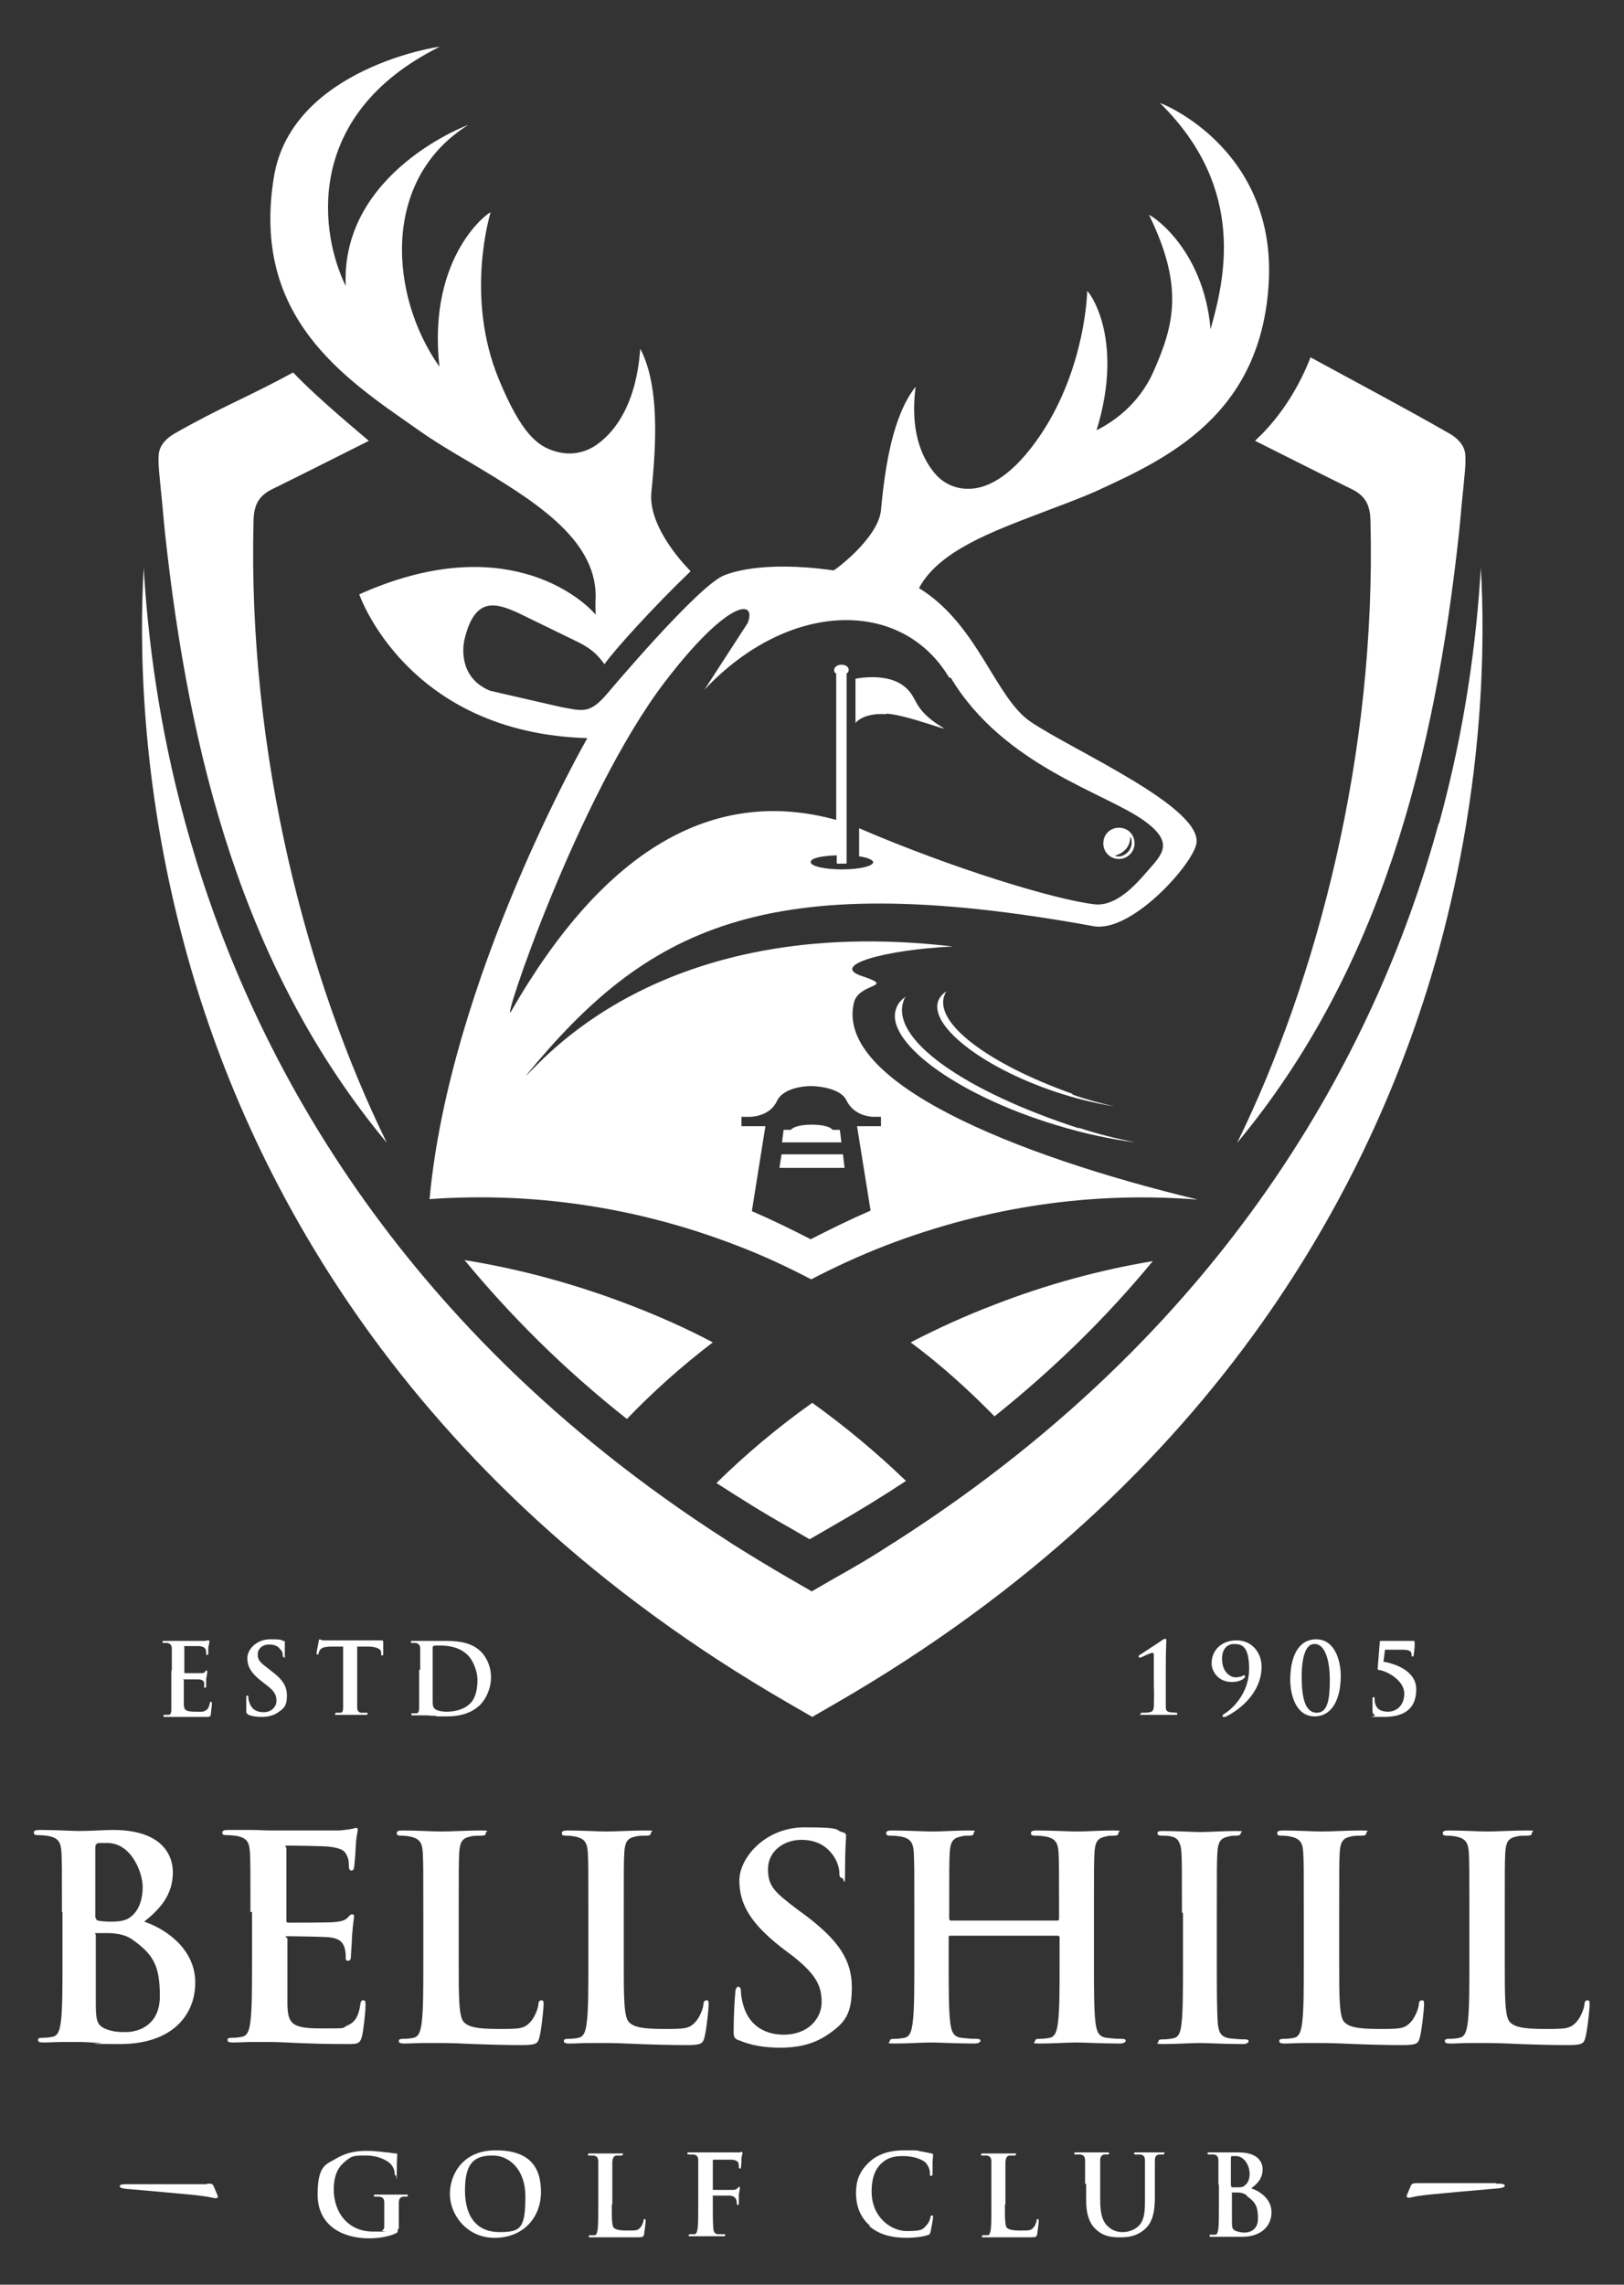 <?xml version="1.0" encoding="UTF-8"?>
<svg id="Layer_1" xmlns="http://www.w3.org/2000/svg" version="1.1" viewBox="0 0 311.9 438.6">
  <rect x="0" y="0" width="311.9" height="438.6" fill="#333333" stroke="none"/>
  <!-- Generator: Adobe Illustrator 29.2.1, SVG Export Plug-In . SVG Version: 2.1.0 Build 116)  -->
  <defs>
    <style>
      .st0 {
        fill: #fff;
      }
    </style>
  </defs>
  <g>
    <g>
      <g>
        <path class="st0" d="M11.9,367.1c0-8.2,0-9.7-.1-11.5-.1-1.8-.5-2.7-2.3-3.1-.4-.1-1.4-.2-2.1-.2s-.9-.1-.9-.5.4-.5,1.2-.5c2.9,0,6.3.2,7.4.2,2.7,0,4.8-.2,6.6-.2,9.8,0,11.5,5.2,11.5,8.1,0,4.4-2.5,7.1-5.5,9.5,4.4,1.5,9.8,5.4,9.8,11.7s-4.5,11.8-14.4,11.8-2.2-.1-3.8-.2c-1.6-.1-3.2-.2-4.1-.2s-1.8,0-3.1,0c-1.2,0-2.7.1-3.7.1s-1.1-.2-1.1-.5.2-.4.9-.4,1.5-.1,1.9-.2c1.1-.2,1.4-1.4,1.6-3,.3-2.3.3-6.5.3-11.5v-9.5ZM18.4,368.1c0,.4.2.5.4.6.5.1,1.3.2,2.5.2,1.8,0,3-.2,3.9-1,1.4-1.1,2.2-3.1,2.2-5.7s-2.1-8.4-6.8-8.4-1.2,0-1.8.1c-.4.1-.5.3-.5.9v13.4ZM25.5,372.4c-1.1-.8-2.4-1.2-4.5-1.3-1,0-1.5,0-2.3,0s-.3.1-.3.4v12.8c0,3.6.2,4.5,1.9,5.2,1.5.6,2.7.6,3.9.6,2.4,0,6.5-1.3,6.5-6.9s-1.1-7.9-5.2-10.8"/>
        <path class="st0" d="M48.1,367.1c0-8.2,0-9.7-.1-11.5-.1-1.8-.5-2.7-2.3-3.1-.4-.1-1.4-.2-2.1-.2s-.9-.1-.9-.5.4-.5,1.2-.5c1.5,0,3,0,4.4,0,1.4,0,2.7.1,3.4.1,1.7,0,12.5,0,13.5,0,1-.1,1.9-.2,2.3-.3.3,0,.6-.2.9-.2s.3.2.3.5-.3,1-.4,3.5c0,.5-.2,2.9-.3,3.6,0,.3-.2.6-.5.6s-.5-.3-.5-.8,0-1.3-.3-1.9c-.4-1-.9-1.6-3.6-1.9-.9-.1-6.6-.2-7.7-.2s-.4.2-.4.5v13.7c0,.4,0,.6.4.6,1.2,0,7.4,0,8.7-.1,1.3-.1,2.1-.3,2.6-.8.4-.4.6-.7.9-.7s.4.1.4.4-.2,1.2-.4,3.9c0,1.1-.2,3.2-.2,3.6s0,1-.5,1-.5-.2-.5-.5c0-.5,0-1.2-.2-1.9-.3-1.1-1-1.9-3-2.1-1-.1-6.4-.2-7.7-.2s-.3.2-.3.5v4.3c0,1.8,0,6.8,0,8.4.1,3.7,1,4.5,6.5,4.5s3.7,0,5.1-.6,2.1-1.8,2.4-4c.1-.6.2-.8.6-.8s.4.4.4,1c0,1.2-.4,4.9-.7,6-.4,1.4-.9,1.4-2.9,1.4-4.1,0-7-.1-9.4-.2-2.3-.1-4-.2-5.6-.2s-1.8,0-3.1,0c-1.2,0-2.7.1-3.7.1s-1.1-.2-1.1-.5.2-.4.9-.4,1.5-.1,1.9-.2c1.1-.2,1.4-1.4,1.6-3,.3-2.3.3-6.5.3-11.5v-9.5Z"/>
        <path class="st0" d="M88.1,376.7c0,6.9,0,10.7,1.1,11.6.9.8,2.3,1.2,6.5,1.2s5,0,6.3-1.5c.6-.7,1.3-2.2,1.4-3.2,0-.5.2-.8.6-.8s.4.3.4.9-.4,4.7-.8,6.2c-.3,1.2-.6,1.5-3.4,1.5s-6.7-.1-9.1-.2c-2.4-.1-4.4-.2-6.6-.2s-1.8,0-3.1,0c-1.2,0-2.7.1-3.7.1s-1.1-.2-1.1-.5.2-.4.9-.4,1.5-.1,1.9-.2c1.1-.2,1.4-1.4,1.6-3,.3-2.3.3-6.5.3-11.5v-9.5c0-8.2,0-9.7-.1-11.5-.1-1.8-.5-2.7-2.3-3.1-.4-.1-1.1-.2-1.8-.2s-.9-.1-.9-.5.4-.5,1.2-.5c2.5,0,6,.2,7.4.2s5.2-.2,7.4-.2,1.1.1,1.1.5-.3.5-1,.5-1.5,0-2.1.2c-1.5.3-1.9,1.2-2,3.1-.1,1.7-.1,3.2-.1,11.5v9.5Z"/>
        <path class="st0" d="M119.8,376.7c0,6.9,0,10.7,1.1,11.6.9.8,2.3,1.2,6.5,1.2s5,0,6.3-1.5c.6-.7,1.3-2.2,1.4-3.2,0-.5.2-.8.6-.8s.4.3.4.9-.4,4.7-.8,6.2c-.3,1.2-.6,1.5-3.4,1.5s-6.7-.1-9.1-.2c-2.4-.1-4.4-.2-6.6-.2s-1.8,0-3.1,0c-1.2,0-2.7.1-3.7.1s-1.1-.2-1.1-.5.2-.4.9-.4,1.5-.1,1.9-.2c1.1-.2,1.4-1.4,1.6-3,.3-2.3.3-6.5.3-11.5v-9.5c0-8.2,0-9.7-.1-11.5-.1-1.8-.5-2.7-2.3-3.1-.4-.1-1.1-.2-1.8-.2s-.9-.1-.9-.5.4-.5,1.2-.5c2.5,0,6,.2,7.4.2s5.2-.2,7.4-.2,1.1.1,1.1.5-.3.5-1,.5-1.5,0-2.1.2c-1.5.3-1.9,1.2-2,3.1-.1,1.7-.1,3.2-.1,11.5v9.5Z"/>
        <path class="st0" d="M141.9,391.7c-.9-.4-1-.6-1-1.8,0-3,.2-6.2.3-7.1,0-.8.2-1.4.6-1.4s.5.5.5.9c0,.7.2,1.8.5,2.8,1.2,4,4.4,5.5,7.7,5.5,4.9,0,7.3-3.3,7.3-6.2s-.8-5.1-5.3-8.7l-2.5-1.9c-6-4.7-8-8.4-8-12.8s5-10.2,12.5-10.2,5.8.5,7.2.9c.5.1.8.3.8.7,0,.7-.2,2.3-.2,6.5s-.2,1.6-.6,1.6-.5-.3-.5-1-.3-2.2-1.4-3.6c-.8-1-2.4-2.7-5.9-2.7s-6.4,2.3-6.4,5.6,1.2,4.4,5.7,7.8l1.5,1.1c6.5,4.9,8.9,8.7,8.9,13.8s-1.2,6.9-5.1,9.4c-2.7,1.7-5.7,2.2-8.6,2.2s-5.6-.4-7.9-1.4"/>
        <path class="st0" d="M203.1,368.7c.2,0,.3-.1.3-.4v-1.1c0-8.2,0-9.7-.1-11.5-.1-1.8-.5-2.7-2.3-3.1-.4-.1-1.4-.2-2.1-.2s-.9-.1-.9-.5.4-.5,1.1-.5c2.9,0,6.3.2,7.8.2s4.7-.2,6.8-.2,1.1.1,1.1.5-.3.5-1,.5-.9,0-1.6.2c-1.5.3-1.9,1.2-2,3.1-.1,1.7-.1,3.2-.1,11.5v9.5c0,5,0,9.3.3,11.6.2,1.5.5,2.7,2.1,2.9.8.1,1.9.2,2.8.2s.9.2.9.4-.4.5-1.1.5c-3.5,0-6.9-.2-8.4-.2s-4.7.2-6.8.2-1.1-.2-1.1-.5.2-.4.9-.4,1.5-.1,1.9-.2c1.1-.2,1.4-1.4,1.6-3,.3-2.3.3-6.5.3-11.5v-4.8c0-.2-.2-.3-.3-.3h-20.7c-.2,0-.3,0-.3.3v4.8c0,5,0,9.3.3,11.6.2,1.5.5,2.7,2.1,2.9.8.1,1.9.2,2.8.2s.9.2.9.4-.4.5-1.1.5c-3.5,0-6.9-.2-8.4-.2s-4.7.2-6.8.2-1.1-.2-1.1-.5.2-.4.9-.4,1.5-.1,1.9-.2c1.1-.2,1.4-1.4,1.6-3,.3-2.3.3-6.5.3-11.5v-9.5c0-8.2,0-9.7-.1-11.5-.1-1.8-.5-2.7-2.3-3.1-.4-.1-1.4-.2-2.1-.2s-.9-.1-.9-.5.4-.5,1.1-.5c2.9,0,6.3.2,7.8.2s4.7-.2,6.8-.2,1.1.1,1.1.5-.3.5-1,.5-.9,0-1.6.2c-1.5.3-1.9,1.2-2,3.1-.1,1.7-.1,3.2-.1,11.5v1.1c0,.3.2.4.3.4h20.7Z"/>
        <path class="st0" d="M227,367.1c0-8.2,0-9.7-.1-11.5-.1-1.8-.7-2.8-1.8-3-.6-.2-1.3-.2-1.9-.2s-.9-.1-.9-.5.4-.4,1.3-.4c2.1,0,5.5.2,7,.2s4.5-.2,6.6-.2,1.1.1,1.1.4-.3.5-.9.5-1,0-1.6.2c-1.5.3-1.9,1.2-2,3.1-.1,1.7-.1,3.2-.1,11.5v9.5c0,5.2,0,9.5.2,11.9.2,1.5.5,2.4,2.2,2.7.8.1,1.9.2,2.8.2s.9.2.9.4-.4.5-1,.5c-3.6,0-7-.2-8.4-.2s-4.7.2-6.8.2-1.1-.2-1.1-.5.2-.4.9-.4,1.5-.1,1.9-.2c1.1-.2,1.4-1.1,1.6-2.7.3-2.3.3-6.5.3-11.8v-9.5Z"/>
        <path class="st0" d="M257.2,376.7c0,6.9,0,10.7,1.1,11.6.9.8,2.3,1.2,6.5,1.2s5,0,6.3-1.5c.6-.7,1.3-2.2,1.4-3.2,0-.5.2-.8.6-.8s.4.3.4.9-.4,4.7-.8,6.2c-.3,1.2-.6,1.5-3.4,1.5s-6.7-.1-9.1-.2c-2.4-.1-4.4-.2-6.6-.2s-1.8,0-3.1,0c-1.2,0-2.7.1-3.7.1s-1.1-.2-1.1-.5.2-.4.9-.4,1.5-.1,1.9-.2c1.1-.2,1.4-1.4,1.6-3,.3-2.3.3-6.5.3-11.5v-9.5c0-8.2,0-9.7-.1-11.5-.1-1.8-.5-2.7-2.3-3.1-.4-.1-1.1-.2-1.8-.2s-.9-.1-.9-.5.4-.5,1.2-.5c2.5,0,6,.2,7.4.2s5.2-.2,7.4-.2,1.1.1,1.1.5-.3.5-1,.5-1.5,0-2.1.2c-1.5.3-1.9,1.2-2,3.1-.1,1.7-.1,3.2-.1,11.5v9.5Z"/>
        <path class="st0" d="M289,376.7c0,6.9,0,10.7,1.1,11.6.9.8,2.3,1.2,6.5,1.2s5,0,6.3-1.5c.6-.7,1.3-2.2,1.4-3.2,0-.5.2-.8.6-.8s.4.3.4.9-.4,4.7-.8,6.2c-.3,1.2-.6,1.5-3.4,1.5s-6.7-.1-9.1-.2c-2.4-.1-4.4-.2-6.6-.2s-1.8,0-3.1,0c-1.2,0-2.7.1-3.7.1s-1.1-.2-1.1-.5.2-.4.9-.4,1.5-.1,1.9-.2c1.1-.2,1.4-1.4,1.6-3,.3-2.3.3-6.5.3-11.5v-9.5c0-8.2,0-9.7-.1-11.5-.1-1.8-.5-2.7-2.3-3.1-.4-.1-1.1-.2-1.8-.2s-.9-.1-.9-.5.4-.5,1.2-.5c2.5,0,6,.2,7.4.2s5.2-.2,7.4-.2,1.1.1,1.1.5-.3.5-1,.5-1.5,0-2.1.2c-1.5.3-1.9,1.2-2,3.1-.1,1.7-.1,3.2-.1,11.5v9.5Z"/>
      </g>
      <g>
        <path class="st0" d="M76.4,427.9c0,.6,0,.6-.3.8-1.4.7-3.5,1-5.2,1-5.2,0-9.9-2.5-9.9-8.4s1.8-5.8,3.7-7c2.1-1.2,4-1.4,5.8-1.4s3.4.3,3.8.3c.5,0,1.2.2,1.7.2.3,0,.3.1.3.3,0,.2-.1.8-.1,3.5s0,.4-.2.4-.2-.1-.2-.3c0-.5-.2-1.2-.7-1.8-.6-.7-2.4-1.7-4.8-1.7s-2.7,0-4.2,1.3c-1.2,1-2,2.6-2,5.2,0,4.6,2.9,8.1,7.5,8.1s1.3,0,1.8-.2c.3-.2.4-.4.4-.8v-2c0-1.1,0-1.9,0-2.5,0-.7-.2-1.1-.9-1.2-.2,0-.5,0-.8,0s-.3,0-.3-.2.1-.2.5-.2c1.1,0,2.5,0,3.1,0s1.8,0,2.5,0,.4,0,.4.2-.1.2-.3.2-.3,0-.6,0c-.6.1-.8.5-.8,1.2,0,.6,0,1.5,0,2.6v2.4Z"/>
        <path class="st0" d="M86.4,421.2c0-3.7,2.4-8.4,8.8-8.4s8.7,3.1,8.7,8-3.4,8.8-8.9,8.8-8.6-4.6-8.6-8.4M100.9,421.6c0-4.8-2.8-7.8-6.3-7.8s-5.3,1.4-5.3,6.7,2.5,8,6.6,8,5-.7,5-6.9"/>
        <path class="st0" d="M117.5,423.1c0,2.7,0,4.2.4,4.6.4.3.9.5,2.6.5s2,0,2.5-.6c.3-.3.5-.9.6-1.3,0-.2,0-.3.2-.3s.2.1.2.4-.2,1.8-.3,2.5c-.1.5-.2.6-1.3.6s-2.7,0-3.6,0c-1,0-1.7,0-2.6,0s-.7,0-1.2,0c-.5,0-1,0-1.5,0s-.4,0-.4-.2,0-.2.3-.2.6,0,.8,0c.4,0,.5-.6.6-1.2.1-.9.1-2.6.1-4.6v-3.8c0-3.3,0-3.9,0-4.5,0-.7-.2-1.1-.9-1.2-.2,0-.4,0-.7,0s-.4,0-.4-.2.2-.2.5-.2c1,0,2.4,0,2.9,0s2.1,0,2.9,0,.4,0,.4.2-.1.2-.4.2-.6,0-.8,0c-.6.1-.7.5-.8,1.2,0,.7,0,1.3,0,4.5v3.8Z"/>
        <path class="st0" d="M136.9,423.1c0,2.1,0,3.7.1,4.6,0,.6.2,1.1.8,1.2.3,0,.8,0,1.1,0s.4,0,.4.2-.2.2-.5.2c-1.3,0-2.7,0-3.3,0s-1.9,0-2.7,0-.5,0-.5-.2,0-.2.3-.2.6,0,.8,0c.4,0,.5-.6.6-1.2.1-.9.1-2.5.1-4.6v-3.8c0-3.3,0-3.9,0-4.5,0-.7-.2-1.1-.9-1.2-.2,0-.5,0-.8,0s-.4,0-.4-.2.2-.2.5-.2c.6,0,1.2,0,1.7,0,.6,0,1,0,1.3,0,.8,0,5.2,0,5.7,0,.4,0,.7,0,.9,0,.1,0,.2-.1.3-.1s.2,0,.2.2-.1.4-.2,1c0,.2,0,1.5-.1,1.7,0,.2,0,.3-.2.3s-.2-.1-.2-.3c0-.2,0-.5-.1-.8-.1-.3-.6-.6-1.4-.6h-3.3c-.1,0-.2,0-.2.2v5.4c0,.1,0,.2.2.2h2.7c.4,0,.7,0,1,0,.4,0,.7-.1.9-.4.1-.1.2-.2.3-.2s.1,0,.1.2-.1.7-.2,1.3c0,.4,0,1.4,0,1.6s0,.4-.2.4-.2-.2-.2-.3,0-.4-.1-.7c-.1-.3-.4-.7-1.1-.8-.5,0-2.8,0-3.2,0s-.2,0-.2.2v1.7Z"/>
        <path class="st0" d="M167.1,427.3c-2.1-1.8-2.7-4.2-2.7-6.3s.5-4,2.5-5.9c1.5-1.4,3.6-2.3,6.8-2.3s2.1,0,3.1.2c.8.1,1.5.3,2.1.4.2,0,.3.1.3.3s0,.4-.1,1.2c0,.7,0,1.9,0,2.3,0,.3,0,.5-.3.5s-.2-.2-.2-.5c0-.7-.3-1.4-.8-2-.7-.7-2.4-1.3-4.4-1.3s-3.1.5-4,1.3c-1.6,1.4-2,3.5-2,5.5,0,5.1,3.9,7.6,6.7,7.6s3.1-.2,3.9-1.2c.4-.4.6-1,.7-1.4,0-.3.1-.4.3-.4s.2.2.2.3c0,.3-.3,2.1-.5,2.9-.1.4-.2.5-.6.6-.9.3-2.5.5-3.9.5-2.9,0-5.4-.6-7.3-2.3"/>
        <path class="st0" d="M193,423.1c0,2.7,0,4.2.4,4.6.4.3.9.5,2.6.5s2,0,2.5-.6c.3-.3.5-.9.6-1.3,0-.2,0-.3.2-.3s.2.1.2.4-.2,1.8-.3,2.5c-.1.5-.2.6-1.3.6s-2.7,0-3.6,0c-1,0-1.7,0-2.6,0s-.7,0-1.2,0c-.5,0-1,0-1.5,0s-.4,0-.4-.2,0-.2.3-.2.6,0,.8,0c.4,0,.5-.6.6-1.2.1-.9.1-2.6.1-4.6v-3.8c0-3.3,0-3.9,0-4.5,0-.7-.2-1.1-.9-1.2-.2,0-.4,0-.7,0s-.4,0-.4-.2.2-.2.5-.2c1,0,2.4,0,2.9,0s2.1,0,2.9,0,.4,0,.4.2-.1.2-.4.2-.6,0-.8,0c-.6.1-.7.5-.8,1.2,0,.7,0,1.3,0,4.5v3.8Z"/>
        <path class="st0" d="M208.4,419.3c0-3.3,0-3.9,0-4.5,0-.7-.2-1.1-.9-1.2-.2,0-.5,0-.8,0s-.4,0-.4-.2.2-.2.5-.2c1.1,0,2.5,0,3.1,0s1.9,0,2.6,0,.5,0,.5.2-.1.2-.3.2-.4,0-.6,0c-.6.1-.8.5-.8,1.2,0,.7,0,1.3,0,4.5v3c0,3.1.6,4.4,1.7,5.3,1,.8,1.9.9,2.7.9s2.1-.3,3-1.2c1.2-1.2,1.2-3.1,1.2-5.3v-2.7c0-3.3,0-3.9,0-4.5,0-.7-.2-1.1-.9-1.2-.2,0-.5,0-.8,0s-.4,0-.4-.2.1-.2.5-.2c1.1,0,2.4,0,2.5,0,.3,0,1.6,0,2.4,0s.4,0,.4.2-.1.2-.4.2-.4,0-.6,0c-.6.1-.8.5-.8,1.2,0,.7,0,1.3,0,4.5v2.3c0,2.4-.2,4.9-2,6.4-1.5,1.3-3.1,1.5-4.5,1.5s-3.2,0-4.8-1.5c-1.1-1-1.9-2.6-1.9-5.7v-3.1Z"/>
        <path class="st0" d="M234,419.3c0-3.3,0-3.9,0-4.5,0-.7-.2-1.1-.9-1.2-.2,0-.5,0-.8,0s-.4,0-.4-.2.2-.2.5-.2c1.1,0,2.5,0,2.9,0,1,0,1.9,0,2.6,0,3.9,0,4.6,2.1,4.6,3.2,0,1.8-1,2.8-2.2,3.7,1.8.6,3.9,2.1,3.9,4.6s-1.8,4.7-5.7,4.7-.9,0-1.5,0c-.6,0-1.3,0-1.6,0s-.7,0-1.2,0c-.5,0-1.1,0-1.5,0s-.4,0-.4-.2,0-.2.3-.2.6,0,.8,0c.4,0,.5-.6.6-1.2.1-.9.1-2.6.1-4.6v-3.8ZM236.5,419.7c0,.2,0,.2.1.2.2,0,.5,0,1,0,.7,0,1.2,0,1.5-.4.6-.4.9-1.2.9-2.3s-.8-3.3-2.7-3.3-.5,0-.7,0c-.1,0-.2.1-.2.4v5.3ZM239.4,421.4c-.5-.3-.9-.5-1.8-.5-.4,0-.6,0-.9,0s-.1,0-.1.2v5.1c0,1.4,0,1.8.8,2.1.6.2,1.1.3,1.6.3,1,0,2.6-.5,2.6-2.7s-.4-3.1-2.1-4.3"/>
      </g>
    </g>
    <g>
      <g>
        <path class="st0" d="M241,84.6c6,3,12.1,6.1,18.2,9.1,2.6,1.2,3.9,2.7,4,6.1,1.2,45.2-10.4,88.6-25.6,119.6,27.7-33.3,38-74.6,42.6-117,.3-2.8.5-5.5.8-8.3.2-2.3.6-5.1.4-7-.2-1.8-1.7-3.1-2.9-3.8-8.9-5.1-18-9.9-26.8-14.7-2.2,5.6-5.3,10.6-9.4,14.8-.4.4-.9.8-1.3,1.3"/>
        <path class="st0" d="M70.9,84.6c-6,3-12.1,6.1-18.2,9.1-2.6,1.2-3.9,2.7-4,6.1-1.2,45.2,10.4,88.6,25.6,119.6-27.7-33.3-38-74.6-42.6-117-.3-2.8-.5-5.5-.8-8.3-.2-2.3-.6-5.1-.4-7,.2-1.8,1.7-3.1,2.9-3.8,8.9-5.1,14.1-7,22.9-11.8,4.8,5.1,14.1,12.7,14.5,13.1"/>
        <path class="st0" d="M190.9,250.5c-5.5,2.1-10.8,4.5-16,7.2,5.8,4.3,11.1,9.1,16.1,14.2,12-9.6,22-19.6,30.4-29.8-10.2,1.7-20.5,4.5-30.5,8.4"/>
        <path class="st0" d="M89.3,242c8.6,10.4,18.8,20.7,31.1,30.4,5.1-5.3,10.6-10.2,16.5-14.7-5.1-2.7-10.5-5.1-16-7.2-10.4-4-21.1-6.9-31.7-8.6"/>
        <path class="st0" d="M156,269.3c-6.6,4.7-12.7,9.8-18.4,15.4,4.5,2.9,9.1,5.8,14.1,8.6l3.8,2.2,3.8-2.2c5.1-2.9,10-5.9,14.7-9-5.6-5.4-11.6-10.4-18-15"/>
        <path class="st0" d="M276.3,158.1c-10.9,40-37.9,95.3-104.1,137.7-.3.2-.6.4-.8.5-3.5,2.3-7.2,4.5-11,6.6l-4.5,2.6-4.5-2.6c-3.8-2.2-7.4-4.4-10.9-6.6-.3-.2-.6-.4-.9-.6-66.2-42.4-93.1-97.7-104-137.7-5.1-18.6-7.2-35.4-8-49-.8,13.7-.8,40.8,8,73.1,11.5,42.3,41,101.7,115.9,144.9l4.5,2.6,4.5-2.6c74.9-43.2,104.3-102.6,115.9-144.9,8.8-32.4,8.8-59.5,8-73.1-.8,13.6-2.9,30.4-8,49"/>
        <polygon class="st0" points="161.9 221.6 150.1 221.6 149.7 224.2 162.2 224.2 161.9 221.6"/>
        <path class="st0" d="M161.3,216.9h-1.4c-.4-.6-2-1-4-1s-3.6.4-4,1h-1.4l-.3,2.4h11.4l-.3-2.4Z"/>
        <path class="st0" d="M222.9,19.9c16.8,16.6,12.1,34.3,9.6,43.3-1.4-16-12-22.3-11.8-21.9,6.8,13.9,4.7,21.3.8,30.1-2.9,6.5-8.1,9.8-10.9,11.2,5.6-18.2-1.9-27.2-1.8-26.7,0,.2-.3,14.4-8.7,27.2-5.5,8.3-10.2,10.4-13.3,10.7-3.2.3-5.5-1.1-6.8-2.4-6.4-6.9-3.9-17.5-4.2-17.1-4.3,5.5-5.8,15-6.6,23.6-.5,5.4-8.9,11.6-9.1,11.6-14.2-2-20.3.7-20.9.9-4.9,1.7-22.6,22.8-22.7,22.9-3.3,3.8-4.6,3.2-8.9,2.4l-13.5-3.1c-6.7-2.8-4.9-9.8-4.9-9.8,2-8.5,6.2-7,10.4-5.1l11.5,5.6c3,1.5,3.9,2.8,5,4.2,1.8-2.6,9.3-10.9,16.5-17.8,0,0,0-.1-.1-.2,0,0-8.1-7.9-7.4-15,1-9.7,1.5-20.5-2.1-27.5-.2-.4,0,12.3-8.3,18.3-1.8,1.3-4.7,2.4-8.2,1.3-3.3-1-6.4-3.4-10.7-13.8-6.6-16-1.6-31.8-1.6-32,.1-.4-12.2,8-9.8,29.6-9.5-13.4-11.4-35.8,5.5-46.4.4-.2-24.5,8.9-23.5,30.9-4.8-9.7-8.5-32.7,18-45.9.4-.2-28.4,4-31.8,25-4.4,26.9,13.5,38.6,27.4,48.3,3.2,2.3,6.9,4.5,10.5,6.6,11.7,7,23.8,14.3,23.9,25.4,0,.4-.1,2,0,3.7-2.8-3.3-17.8-16.3-45.4-3.9,0,0,9.1,26.6,43.8,27.6,0,0-26.4,46-30.3,88.5,19.5-1.4,39.6,1.4,59,8.9,5,1.9,9.7,4.1,14.3,6.5,4.6-2.4,9.4-4.6,14.3-6.5,19.8-7.6,40.1-10.4,60-8.8,0,0-.2,0-.4-.1-35.1-8.5-69.3-22.5-65.7-37.7.9-3.9,8.2-2.9,1.6-5.1-6.5-2.1,4.6-5.1,17.4-5.7-57-6.7-79.7,23.2-82,24.8,23-28,45.4-40.3,109-28.7,7.1,1.3,18.4-11.1,19.7-15.5,2.1-7-23.4-18.1-31.7-23.7-6.9-4.6-10.1-18.7-21.5-25.7,3.8-7.1,13.9-10.8,23.6-14.5,3.4-1.3,7-2.6,10.4-4.1,13.5-6.2,32-14.6,33.2-40.6,1.1-25.7-21.3-34.2-20.9-33.9ZM142.6,214.4h1.5s3.7,0,5.1-3c1.4-3,6.6-2.9,6.6-2.9,0,0,5.5,0,6.8,2.8,1.5,3.1,5.1,3.1,5.1,3.1h1.5v1.8h-4.6l2.6,16.2c-3.9,1.7-7.8,3.6-11.5,5.5-3.7-1.9-7.4-3.7-11.3-5.4l2.6-16.3h-4.6v-1.8ZM182.6,130.1c10.2,17,29.8,22.1,37.2,27.5,5.8,4.2,3.4,6.4.6,9.6-2,2.3-5.9,6.9-10.2,6.4-7.7-.9-27.3-6.9-45.2-14.6v5.4c1.6.2,2.7.7,2.7,1.1,0,.8-2.7,1.4-6,1.4s-6-.6-6-1.4,2.2-1.2,5-1.3v1.4c0,.1,0,.2.2.2h1.5c.1,0,.2,0,.2-.2v-36.3c.3-.2.4-.4.4-.7,0-.6-.6-1-1.4-1s-1.4.5-1.4,1,.2.6.4.7v28.1c-23.6-6.5-44.6,5.7-62.4,36.7-2.4,4.2,12.7-41.2,29.5-63.2,12.1-15.8,17.7-16,15.9-11.3l-8.3,12.8c16.2-17.2,37.9-17.6,47-2.3"/>
        <path class="st0" d="M170.2,137c3.9.2,12.4,3.6,10.9,2.7-6.3-3.8-4.5-5.9-7.8-8.2-3.4-2.4-9-1.2-9-1.2v8.5s1.4-2,5.9-1.7"/>
        <path class="st0" d="M214.9,164.9c1.6,0,3-1.3,3-3s-1.3-3-3-3-3,1.3-3,3,1.3,3,3,3M215.3,163.8c1.4-1,1.7-1.8,1.8-3.2,0,0,0,.1.1.2.5,1.5-.3,3-1.7,3.5-.5.2-1,.1-1.5,0,.3,0,1-.4,1.3-.5"/>
        <path class="st0" d="M207.2,216.6c-21.9-7.1-36.5-17.2-33.6-24.6,0-.2.2-.5.4-.7-.9.6-1.5,1.3-1.8,2.1-2.7,6.2,11.1,16.7,30.7,22.6,5.2,1.6,10.4,2.7,15.1,3.3-3.5-.7-7.2-1.6-10.8-2.8"/>
        <path class="st0" d="M206,210c-16.3-5.8-27-13.8-24.5-19.2,0-.2.2-.3.3-.5-.7.4-1.2,1-1.5,1.6-2.2,4.6,7.8,12.8,22.4,17.7,3.9,1.3,7.7,2.2,11.3,2.8-2.6-.6-5.3-1.3-8.1-2.3"/>
      </g>
      <g>
        <path class="st0" d="M39.7,419.2c.9,0,1.1,0,1.3.4l.8,1.9c.1.3,0,.5-.4.5s-1.3-.3-2.3-.4c-1.9-.3-11.6-1.1-13.7-1.3-1.5-.1-2.4-.2-2.4-.6s.7-.4,1.7-.4h15.1Z"/>
        <path class="st0" d="M287.3,419.2c1,0,1.7,0,1.7.4s-.9.5-2.4.6c-2.1.2-11.8,1-13.7,1.3-1.1.1-1.9.4-2.3.4s-.5-.2-.4-.5l.8-1.9c.2-.3.4-.4,1.3-.4h15.1Z"/>
        <g>
          <g>
            <path class="st0" d="M33,320.5c0-2.9,0-3.4,0-4,0-.6-.2-.9-.8-1.1-.2,0-.5,0-.7,0s-.3,0-.3-.2.1-.2.4-.2c.5,0,1.1,0,1.5,0,.5,0,.9,0,1.2,0,.6,0,4.4,0,4.7,0,.4,0,.7,0,.8-.1,0,0,.2,0,.3,0s.1,0,.1.2,0,.4-.2,1.2c0,.2,0,1,0,1.2,0,0,0,.2-.2.2s-.2,0-.2-.3,0-.5-.1-.7c-.1-.3-.3-.6-1.3-.7-.3,0-2.3,0-2.7,0s-.1,0-.1.2v4.8c0,.1,0,.2.1.2.4,0,2.6,0,3,0,.5,0,.7,0,.9-.3.1-.2.2-.2.3-.2s.1,0,.1.2,0,.4-.2,1.4c0,.4,0,1.1,0,1.3s0,.4-.2.4-.2,0-.2-.2c0-.2,0-.4,0-.7,0-.4-.4-.7-1.1-.7-.4,0-2.2,0-2.7,0s-.1,0-.1.2v1.5c0,.6,0,2.4,0,2.9,0,1.3.3,1.6,2.3,1.6s1.3,0,1.8-.2c.5-.2.7-.6.9-1.4,0-.2,0-.3.2-.3s.2.2.2.3c0,.4-.2,1.7-.2,2.1-.1.5-.3.5-1,.5-1.4,0-2.5,0-3.3,0-.8,0-1.4,0-2,0s-.6,0-1.1,0c-.4,0-.9,0-1.3,0s-.4,0-.4-.2,0-.2.3-.2.5,0,.7,0c.4,0,.5-.5.5-1,0-.8,0-2.3,0-4v-3.3Z"/>
            <path class="st0" d="M47.7,329.1c-.3-.1-.4-.2-.4-.6,0-1,0-2.2,0-2.5,0-.3,0-.5.2-.5s.2.2.2.3c0,.2,0,.6.2,1,.4,1.4,1.5,1.9,2.7,1.9,1.7,0,2.5-1.2,2.5-2.2s-.3-1.8-1.9-3l-.9-.7c-2.1-1.6-2.8-2.9-2.8-4.5s1.7-3.6,4.4-3.6,2,.2,2.5.3c.2,0,.3,0,.3.2,0,.2,0,.8,0,2.3s0,.6-.2.6-.2-.1-.2-.3,0-.8-.5-1.2c-.3-.4-.8-.9-2.1-.9s-2.2.8-2.2,1.9.4,1.5,2,2.7l.5.4c2.3,1.7,3.1,3,3.1,4.8s-.4,2.4-1.8,3.3c-.9.6-2,.8-3,.8s-1.9-.1-2.8-.5"/>
            <path class="st0" d="M66.1,316.1h-2.8c-1.1.1-1.5.2-1.8.6-.2.3-.3.5-.3.7,0,.2,0,.2-.2.2s-.2,0-.2-.3c0-.3.4-2,.4-2.2,0-.2.1-.4.2-.4s.3.2.8.2c.5,0,1.3,0,1.9,0h7.5c.6,0,1,0,1.3,0,.3,0,.4,0,.5,0,.1,0,.2.1.2.4s0,1.7,0,2.2c0,.2,0,.3-.2.3s-.2,0-.2-.4v-.2c0-.5-.6-1-2.2-1.1h-2.4c0,0,0,7.7,0,7.7,0,1.7,0,3.2,0,4,0,.5.2.9.7,1,.3,0,.7,0,1,0s.3,0,.3.2-.2.2-.4.2c-1.2,0-2.4,0-3,0s-1.6,0-2.4,0-.4,0-.4-.2,0-.2.3-.2.5,0,.7,0c.4,0,.5-.5.5-1,0-.8,0-2.3,0-4v-7.7Z"/>
            <path class="st0" d="M80.7,320.5c0-2.9,0-3.4,0-4,0-.6-.2-.9-.8-1.1-.2,0-.5,0-.7,0s-.3,0-.3-.2.1-.2.4-.2c1,0,2.2,0,2.7,0s1.8,0,2.9,0c2.4,0,5.5,0,7.6,2.2.9,1,1.8,2.6,1.8,4.8s-1,4.2-2.1,5.3c-.9.9-2.8,2.2-6.3,2.2s-1.5,0-2.2-.1c-.7,0-1.4-.1-1.9-.1s-.6,0-1.1,0c-.4,0-.9,0-1.3,0s-.4,0-.4-.2,0-.2.3-.2.5,0,.7,0c.4,0,.5-.5.5-1,0-.8,0-2.3,0-4v-3.3ZM83.1,322.6c0,2,0,3.5,0,3.8,0,.5,0,1.2.2,1.4.2.4,1,.8,2.5.8s3.2-.4,4.3-1.4c1.2-1,1.6-2.8,1.6-4.7s-1-3.9-1.8-4.7c-1.7-1.7-3.9-1.9-5.4-1.9s-1.1,0-1.2.1c-.2,0-.2.2-.2.4,0,.6,0,2.3,0,3.8v2.4Z"/>
          </g>
          <g>
            <path class="st0" d="M221.6,320.5v-2.5c0-.5,0-.7-.3-.7s-1.8.7-2.2.9c0,0-.2,0-.3,0s-.1,0-.1-.2,0-.2.2-.3c0,0,3.7-2.4,4.4-2.9.2-.1.3-.2.5-.2s.2.2.2.4-.1,2-.1,4.9v3.5c0,1.8,0,3.4,0,4.3,0,.6.2.9.8,1,.3,0,1.1.1,1.2.1s.2,0,.2.2,0,.2-.3.2c-1.4,0-2.6,0-3.2,0s-2,0-3.2,0-.3,0-.3-.2,0-.2.2-.2c.2,0,1.2,0,1.5-.1.6-.1.7-.4.8-1,0-.8.1-2.4,0-4.3v-3Z"/>
            <path class="st0" d="M242.3,319.9c0,5.3-4.6,8.6-7,9.7,0,0-.2,0-.3,0s-.2,0-.2-.2.1-.2.2-.3c2-1.2,4.9-4.3,4.9-8.7s-1.4-4.8-2.9-4.8-2.3,1.2-2.3,2.8c0,2.9,1.9,3.6,2.5,3.6s1-.1,1.3-.2c.2-.1.3-.2.4-.2s.2,0,.2.2,0,.2,0,.2c-.5.6-1.5.9-2.5.9-2.7,0-3.9-2.1-3.9-3.6,0-2.5,1.9-4.4,4.8-4.4s4.8,2.3,4.8,5.1"/>
            <path class="st0" d="M252.5,329.5c-3.7,0-4.7-4.3-4.7-7,0-4.4,1.5-7.8,5-7.8s4.7,4,4.7,7c0,4.7-1.8,7.8-5,7.8M252.4,315.6c-1.4,0-2.4,1.9-2.4,6.3s.8,6.9,2.9,6.9,2.5-2.6,2.5-6.3-.9-6.9-2.9-6.9"/>
            <path class="st0" d="M264,329.2c-.3-.2-.4-.3-.4-.7,0-.6,0-1.8,0-2.4,0-.2,0-.3.2-.3s.2.1.2.3c0,2,1.2,2.5,2.6,2.5s3.1-1,3.1-3.5-3.3-4.3-4.8-4.5c-.2,0-.4-.1-.3-.4l.4-5c0-.2.1-.2.4-.2h4.6c.5,0,.9,0,1.1,0,.2,0,.3,0,.4,0,.1,0,.2,0,.2.4s0,1.2-.2,2.4c0,.1,0,.2-.2.2s-.2-.1-.2-.3c0-.5-.1-1-1.7-1h-3.4l-.3,2.3c2.8.5,6.3,2,6.3,5.3s-1.8,5.3-6.2,5.3-1.3-.1-1.8-.3"/>
          </g>
        </g>
      </g>
    </g>
  </g>
  <path class="st0" d="M96.7,23"/>
</svg>